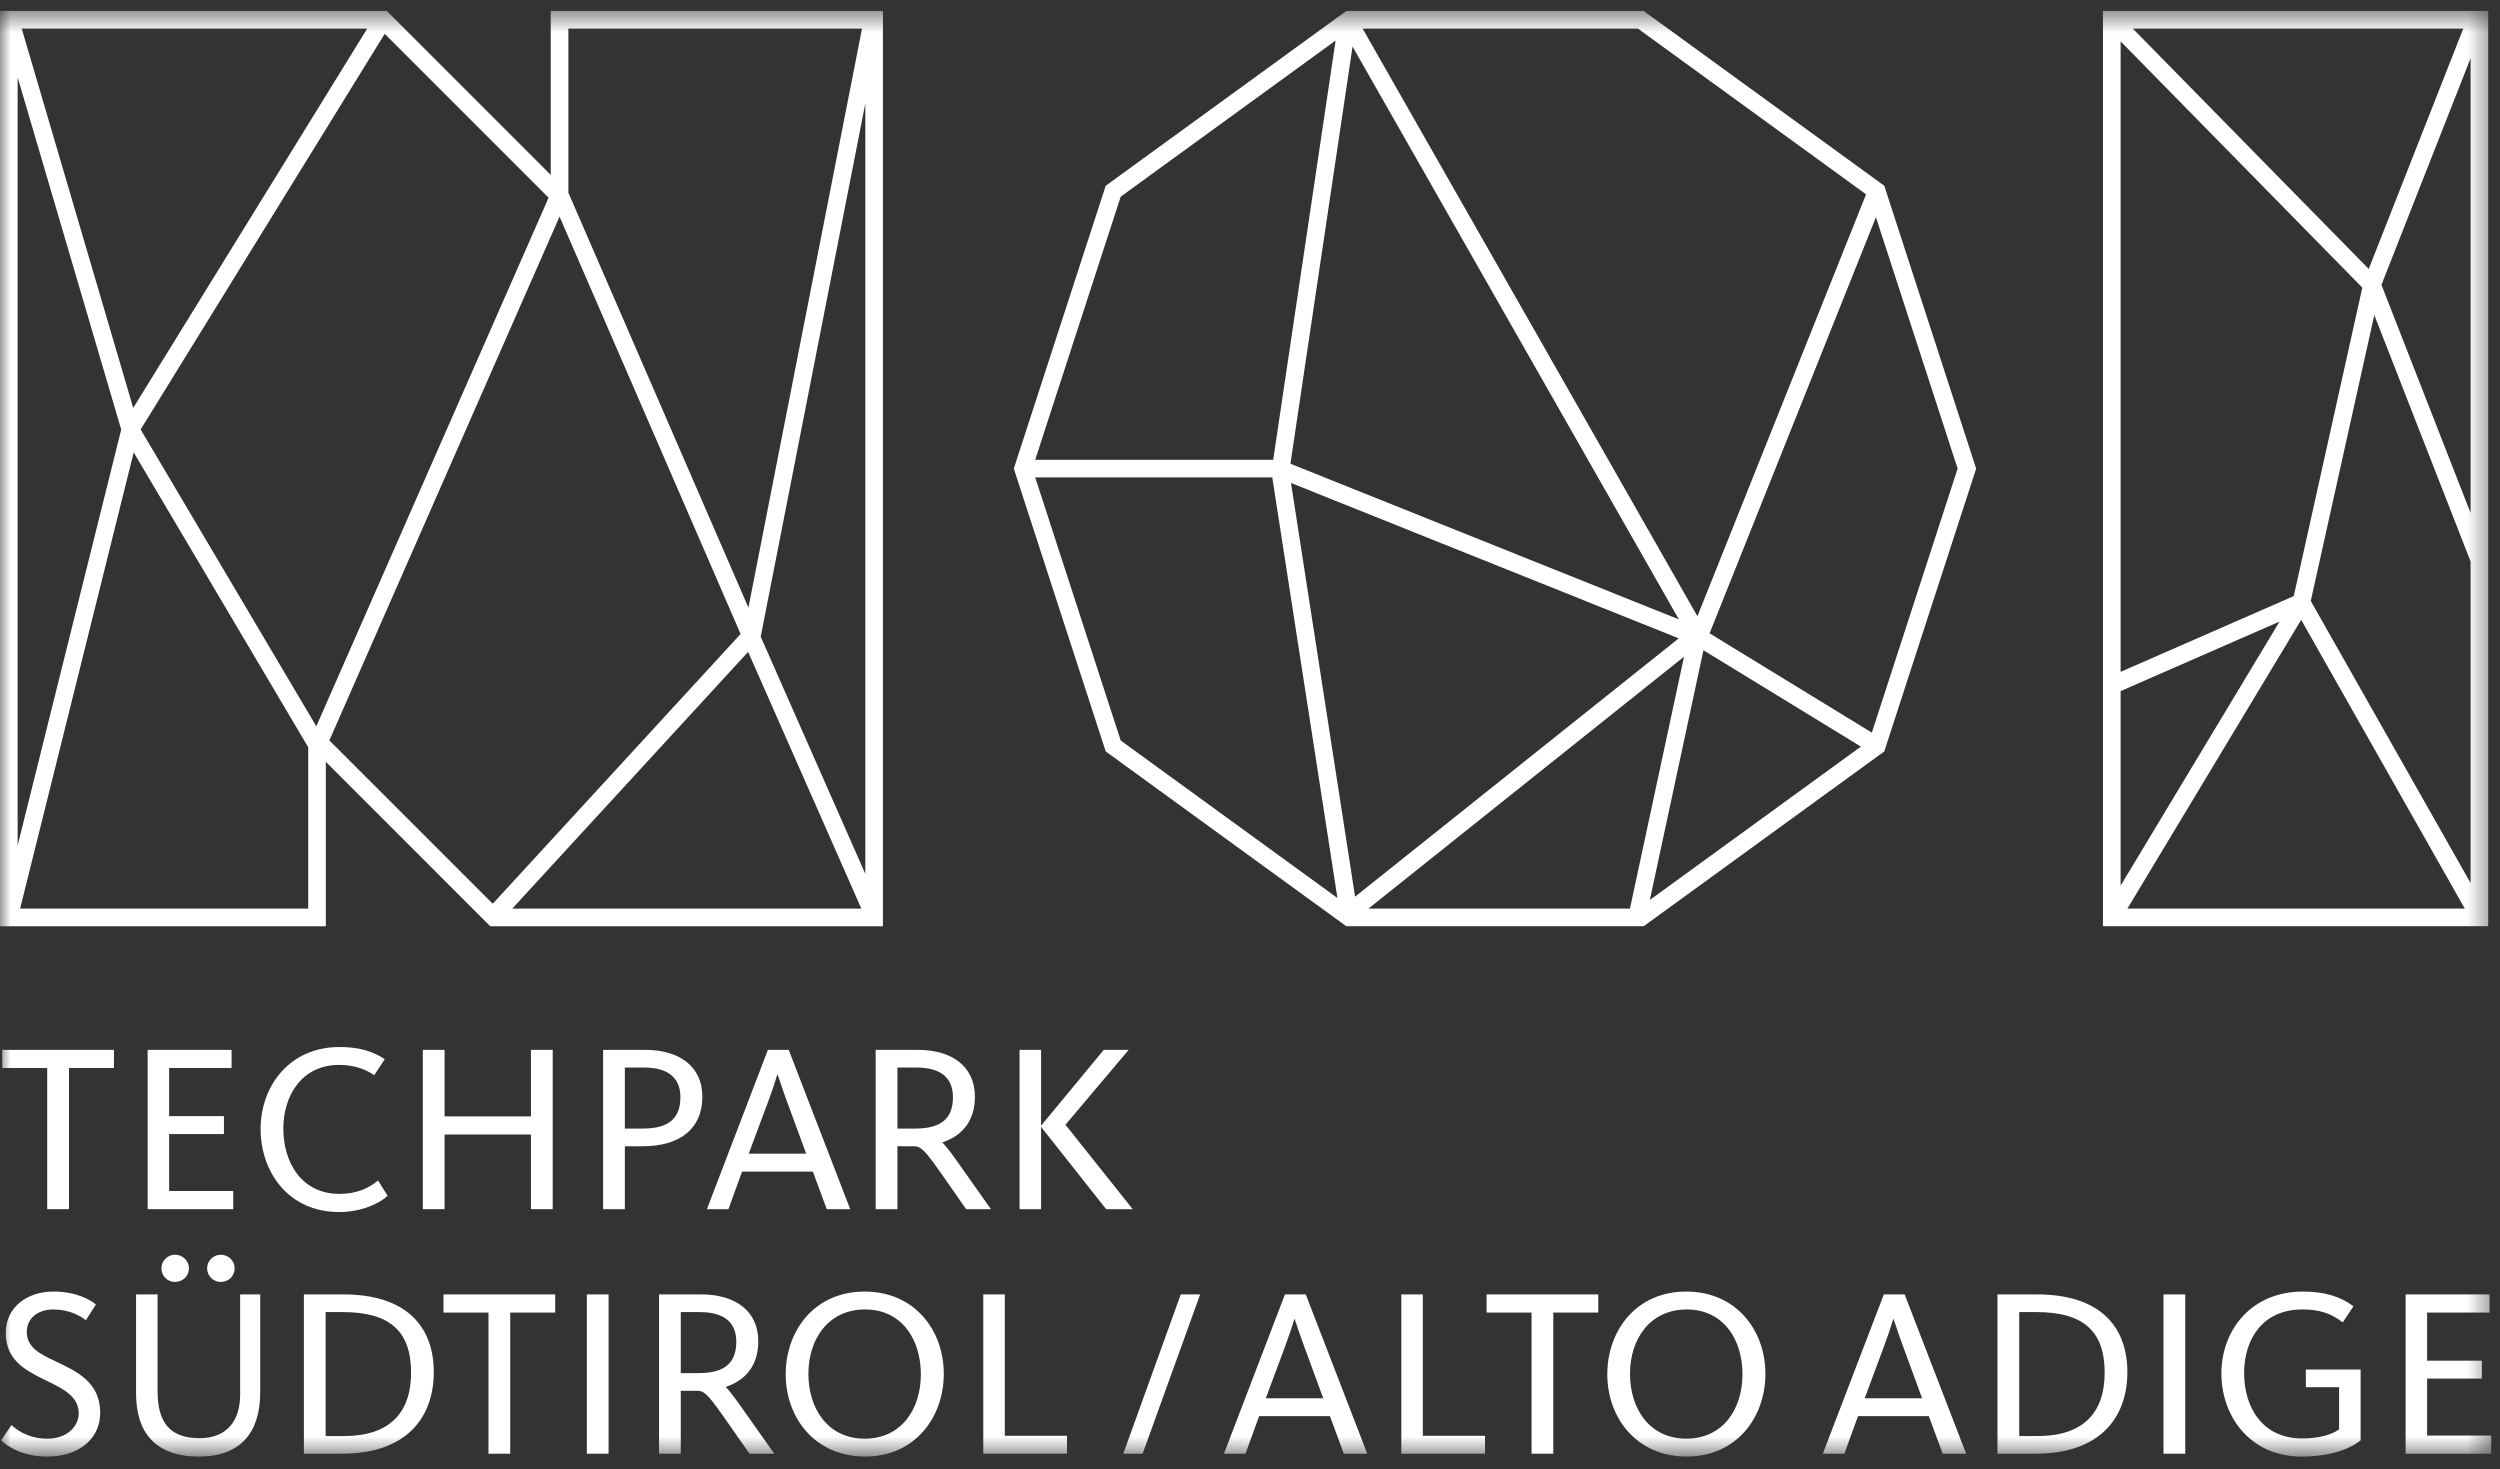 <svg width="114" height="67" viewBox="0 0 114 67" fill="none" xmlns="http://www.w3.org/2000/svg">
<rect x="0" y="0" width="114" height="67" fill="#333333" stroke="none"/>
<path d="M10.636 54.31H7.712V51.713H10.211V50.896H7.712V48.702H10.56V47.874H6.732V55.138H10.636V54.31Z" fill="white"/>
<path d="M48.585 51.288L51.466 47.874H50.331L47.473 51.331V47.874H46.492V55.138H47.473V51.386L50.44 55.138H51.651L48.585 51.288Z" fill="white"/>
<path d="M20.224 59.025V59.853H22.275V66.289H23.266V59.853H25.317V59.025H20.224Z" fill="white"/>
<rect x="26.76" y="59.025" width="0.991" height="7.264" fill="white"/>
<rect x="98.656" y="59.025" width="0.992" height="7.264" fill="white"/>
<path d="M67.789 59.025V59.853H69.839V66.289H70.83V59.853H72.882V59.025H67.789Z" fill="white"/>
<mask id="mask0_37_723" style="mask-type:alpha" maskUnits="userSpaceOnUse" x="0" y="0" width="114" height="67">
<rect y="0.5" width="113.6" height="65.921" fill="#D9D9D9"/>
</mask>
<g mask="url(#mask0_37_723)">
<path d="M17.676 54.528L17.239 53.83C16.825 54.179 16.268 54.441 15.483 54.441C13.748 54.441 12.92 53.012 12.92 51.462C12.92 49.935 13.781 48.56 15.461 48.56C16.137 48.56 16.65 48.746 17.065 49.029L17.545 48.298C17.011 47.95 16.41 47.744 15.483 47.744C13.203 47.744 11.884 49.52 11.884 51.484C11.884 53.449 13.159 55.269 15.461 55.269C16.486 55.269 17.305 54.877 17.676 54.528Z" fill="white"/>
<path d="M25.203 55.138V47.874H24.211V50.907H20.272V47.874H19.28V55.138H20.272V51.734H24.211V55.138H25.203Z" fill="white"/>
<path d="M0.103 48.702H2.153V55.138H3.145V48.702H5.196V47.874H0.103V48.702Z" fill="white"/>
<path d="M32.028 50.011C32.028 48.582 30.917 47.874 29.432 47.874H27.502V55.138H28.493V52.269H29.301C31.015 52.269 32.028 51.463 32.028 50.011ZM29.312 51.463H28.493V48.679H29.345C30.567 48.679 31.026 49.226 31.026 50.033C31.026 50.972 30.524 51.463 29.312 51.463Z" fill="white"/>
<path d="M32.235 55.138H33.216L33.838 53.425H37.067L37.7 55.138H38.769L35.965 47.874H35.016L32.235 55.138ZM35.464 49.009C35.573 49.314 35.671 49.652 35.9 50.263L36.762 52.608H34.143L35.016 50.263C35.224 49.707 35.344 49.336 35.442 49.009H35.464Z" fill="white"/>
<path d="M43.607 52.903C43.302 52.47 43.109 52.232 42.968 52.093C43.92 51.782 44.456 51.068 44.456 50.012C44.456 48.582 43.345 47.874 41.861 47.874H39.931V55.138H40.922V52.268C40.922 52.268 41.529 52.268 41.683 52.269C41.853 52.272 41.924 52.324 41.974 52.356C42.183 52.493 42.418 52.798 42.888 53.466L44.056 55.138H45.186L43.607 52.903ZM41.74 51.463H40.922V48.679H41.774C42.996 48.679 43.454 49.226 43.454 50.033C43.454 50.972 42.952 51.463 41.74 51.463Z" fill="white"/>
<path d="M2.542 62.079C1.81 61.741 1.221 61.436 1.221 60.737C1.221 60.104 1.734 59.711 2.432 59.711C3.164 59.711 3.666 60.006 3.916 60.202L4.374 59.483C4.123 59.287 3.524 58.895 2.422 58.895C1.276 58.895 0.262 59.581 0.262 60.781C0.262 61.937 1.036 62.428 1.93 62.865C2.771 63.279 3.59 63.618 3.59 64.447C3.59 65.058 3.033 65.604 2.171 65.604C1.221 65.604 0.687 65.134 0.524 64.981L0.044 65.68C0.317 65.941 1.025 66.421 2.149 66.421C3.6 66.421 4.57 65.604 4.57 64.425C4.57 63.029 3.502 62.537 2.542 62.079Z" fill="white"/>
<path d="M10.066 58.457C10.426 58.457 10.699 58.184 10.699 57.836C10.699 57.498 10.426 57.215 10.066 57.215C9.728 57.215 9.444 57.498 9.444 57.836C9.444 58.184 9.728 58.457 10.066 58.457Z" fill="white"/>
<path d="M10.951 63.585C10.951 64.775 10.361 65.582 9.095 65.582C7.775 65.582 7.186 64.895 7.186 63.443V59.025H6.205V63.553C6.205 65.298 7.066 66.42 9.074 66.42C10.983 66.42 11.866 65.309 11.866 63.487V59.025H10.951V63.585Z" fill="white"/>
<path d="M7.361 57.836C7.361 58.184 7.634 58.457 7.983 58.457C8.332 58.457 8.616 58.184 8.616 57.836C8.616 57.498 8.332 57.215 7.983 57.215C7.634 57.215 7.361 57.498 7.361 57.836Z" fill="white"/>
<path d="M15.657 59.025H13.857V66.289H15.602C18.505 66.289 19.78 64.665 19.78 62.57C19.78 60.475 18.516 59.025 15.657 59.025ZM15.689 65.484H14.849V59.831H15.635C17.752 59.831 18.745 60.682 18.745 62.592C18.745 64.49 17.697 65.484 15.689 65.484Z" fill="white"/>
<path d="M33.089 63.244C34.041 62.933 34.578 62.219 34.578 61.163C34.578 59.733 33.466 59.025 31.982 59.025H30.052V66.289H31.043V63.419C31.043 63.419 31.65 63.419 31.804 63.42C31.975 63.423 32.045 63.475 32.095 63.507C32.304 63.645 32.539 63.949 33.009 64.618L34.177 66.289H35.307L33.728 64.055C33.423 63.622 33.23 63.383 33.089 63.244ZM31.862 62.614H31.043V59.831H31.895C33.117 59.831 33.575 60.377 33.575 61.185C33.575 62.123 33.073 62.614 31.862 62.614Z" fill="white"/>
<path d="M64.881 59.025H63.9V66.289H67.717V65.472H64.881V59.025Z" fill="white"/>
<path d="M45.819 59.025H44.838V66.289H48.656V65.472H45.819V59.025Z" fill="white"/>
<path d="M51.221 66.289H52.104L54.727 59.025H53.843L51.221 66.289Z" fill="white"/>
<path d="M39.427 58.895C37.147 58.895 35.828 60.672 35.828 62.668C35.828 64.654 37.169 66.42 39.449 66.42C41.718 66.42 43.037 64.633 43.037 62.646C43.037 60.65 41.697 58.895 39.427 58.895ZM39.427 65.604C37.747 65.604 36.863 64.229 36.863 62.646C36.863 61.065 37.769 59.711 39.449 59.711C41.129 59.711 41.991 61.086 41.991 62.668C41.991 64.251 41.108 65.604 39.427 65.604Z" fill="white"/>
<path d="M58.594 59.025L55.812 66.289H56.794L57.416 64.577H60.645L61.278 66.289H62.347L59.543 59.025H58.594ZM57.721 63.76L58.594 61.414C58.801 60.858 58.921 60.487 59.02 60.16H59.041C59.15 60.465 59.248 60.803 59.478 61.414L60.339 63.76H57.721Z" fill="white"/>
<path d="M92.885 59.025H91.085V66.289H92.83C95.732 66.289 97.008 64.665 97.008 62.57C97.008 60.475 95.744 59.025 92.885 59.025ZM92.917 65.484H92.077V59.831H92.863C94.98 59.831 95.973 60.682 95.973 62.592C95.973 64.49 94.925 65.484 92.917 65.484Z" fill="white"/>
<path d="M85.903 59.025L83.121 66.289H84.103L84.725 64.577H87.954L88.587 66.289H89.656L86.852 59.025H85.903ZM85.03 63.76L85.903 61.414C86.11 60.858 86.23 60.487 86.329 60.16H86.351C86.459 60.465 86.558 60.803 86.787 61.414L87.648 63.76H85.03Z" fill="white"/>
<path d="M76.892 58.895C74.612 58.895 73.293 60.671 73.293 62.668C73.293 64.654 74.633 66.42 76.914 66.42C79.184 66.42 80.503 64.632 80.503 62.647C80.503 60.65 79.162 58.895 76.892 58.895ZM76.892 65.603C75.212 65.603 74.328 64.229 74.328 62.647C74.328 61.064 75.234 59.712 76.914 59.712C78.595 59.712 79.457 61.086 79.457 62.668C79.457 64.251 78.573 65.603 76.892 65.603Z" fill="white"/>
<path d="M105.147 63.257H106.663V65.178C106.325 65.429 105.725 65.593 104.972 65.593C103.149 65.593 102.331 64.152 102.331 62.614C102.331 61.086 103.161 59.711 104.983 59.711C105.747 59.711 106.282 59.875 106.827 60.3L107.317 59.569C106.74 59.123 105.998 58.895 105.015 58.895C102.647 58.895 101.296 60.661 101.296 62.636C101.296 64.589 102.615 66.421 104.95 66.421C106.183 66.421 107.099 66.115 107.644 65.679V62.451H105.147V63.257Z" fill="white"/>
<path d="M110.676 65.462V62.864H113.174V62.047H110.676V59.853H113.523V59.025H109.696V66.29H113.6V65.462H110.676Z" fill="white"/>
<path d="M14.858 34.739L22.355 42.237H40.262V0.5H25.113V7.975L17.639 0.5H0V42.237H14.858V34.739ZM23.359 41.432L34.115 29.725L39.277 41.432H23.359ZM39.458 39.848L34.688 29.033L39.458 4.72V39.848ZM39.308 1.304L34.128 27.708L25.918 8.787V1.304H39.308ZM25.515 9.878L33.772 28.909L22.469 41.212L15.019 33.763L25.515 9.878ZM16.745 1.304L6.075 18.602L0.99 1.304H16.745ZM0.804 3.526L5.527 19.59L0.804 38.555V3.526ZM14.054 41.432H0.917L6.097 20.63L14.054 34.073V41.432ZM6.413 19.585L17.543 1.542L25.016 9.015L14.424 33.119L6.413 19.585Z" fill="white"/>
<path d="M85.923 8.471L74.952 0.5H61.391L50.42 8.471L46.229 21.368L50.42 34.265L61.391 42.236H74.952L85.923 34.265L90.113 21.368L85.963 8.595L85.923 8.471ZM74.69 1.304L85.093 8.862L77.402 28.101L62.135 1.304H74.69ZM61.676 2.124L76.558 28.245L58.844 21.147L61.676 2.124ZM51.104 8.968L60.904 1.848L58.058 20.966H47.205L51.104 8.968ZM51.104 33.768L47.205 21.77H58.016L60.987 40.949L51.104 33.768ZM58.87 22.024L76.549 29.109L61.792 40.889L58.87 22.024ZM74.326 41.432H62.401L76.792 29.944L74.326 41.432ZM75.233 41.038L77.677 29.652L84.857 34.045L75.233 41.038ZM85.356 33.408L77.957 28.88L85.543 9.904L89.268 21.368L85.356 33.408Z" fill="white"/>
<path d="M113.463 0.5H95.895V42.236H113.463V0.5ZM112.325 1.304L108.014 12.265L97.256 1.304H112.325ZM96.7 1.886L107.722 13.116L104.596 27.181L96.7 30.636V1.886ZM96.7 31.514L103.948 28.343L96.7 40.386V31.514ZM97.009 41.432L104.934 28.265L112.395 41.432H97.009ZM112.659 40.266L105.371 27.404L108.268 14.366L112.659 25.603V40.266ZM112.659 23.393L108.594 12.99L112.659 2.653V23.393Z" fill="white"/>
</g>
</svg>
